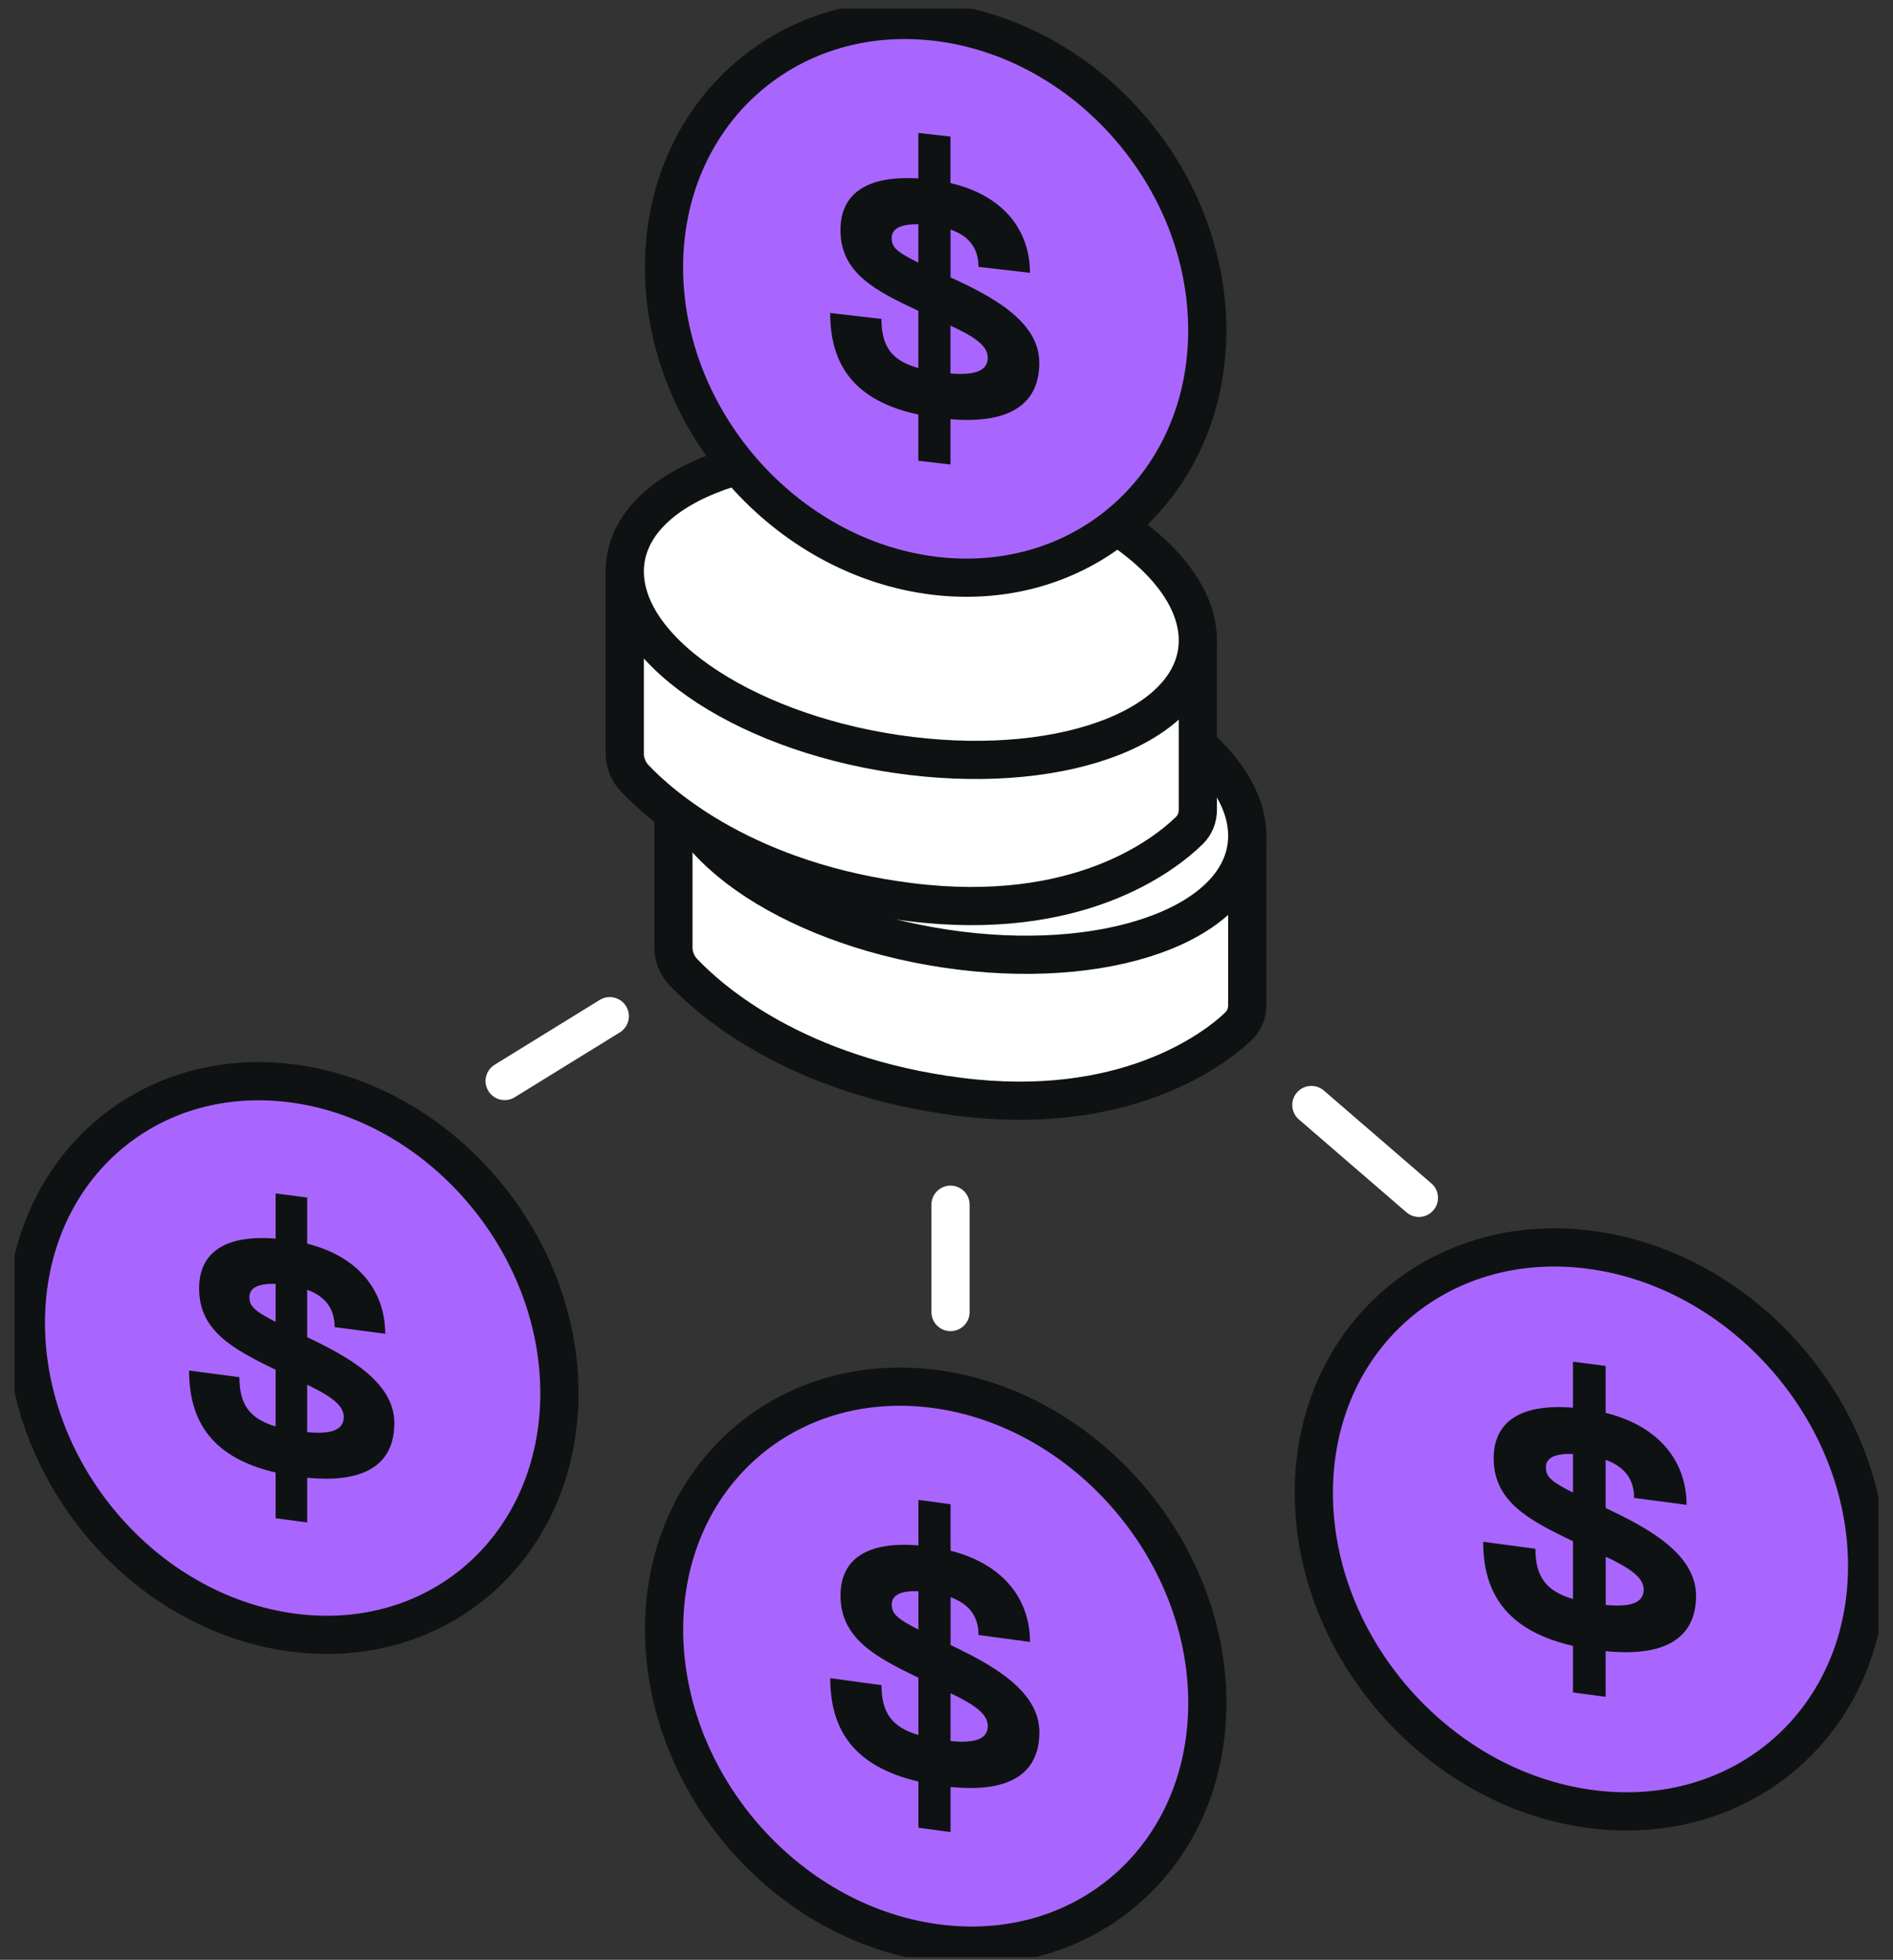 <svg width="114" height="118" viewBox="0 0 114 118" fill="none" xmlns="http://www.w3.org/2000/svg">
<rect x="0" y="0" width="114" height="118" fill="#333333" stroke="none"/>
<g clip-path="url(#clip0_1745_11036)">
<path d="M40.555 46.074V57.058C40.555 57.59 40.768 58.131 41.155 58.535C42.8 60.271 47.94 64.789 57.765 66.038C67.59 67.288 73.048 63.28 74.602 61.771C74.93 61.453 75.111 61.012 75.111 60.521V50.323" fill="white"/>
<path d="M40.555 46.074V57.058C40.555 57.59 40.768 58.131 41.155 58.535C42.8 60.271 47.94 64.789 57.765 66.038C67.59 67.288 73.048 63.28 74.602 61.771C74.93 61.453 75.111 61.012 75.111 60.521V50.323" stroke="#0F1212" stroke-width="2.3" stroke-miterlimit="10"/>
<path d="M75.111 50.323C75.111 55.336 67.326 58.426 57.765 57.231C48.203 56.036 40.555 51.046 40.555 46.074C40.555 41.102 48.244 38.003 57.765 39.153C67.326 40.307 75.111 45.31 75.111 50.323Z" fill="white" stroke="#0F1212" stroke-width="2.3" stroke-miterlimit="10"/>
<path d="M37.625 34.412V45.387C37.625 45.919 37.839 46.455 38.225 46.864C39.87 48.596 45.001 53.095 54.812 54.317C64.874 55.572 70.073 51.518 71.627 50.004C71.954 49.686 72.136 49.241 72.136 48.755V38.566" fill="white"/>
<path d="M37.625 34.412V45.387C37.625 45.919 37.839 46.455 38.225 46.864C39.87 48.596 45.001 53.095 54.812 54.317C64.874 55.572 70.073 51.518 71.627 50.004C71.954 49.686 72.136 49.241 72.136 48.755V38.566" stroke="#0F1212" stroke-width="2.3" stroke-miterlimit="10"/>
<path d="M72.136 38.561C72.136 43.569 64.361 46.678 54.812 45.51C45.305 44.346 37.625 39.379 37.625 34.407C37.625 29.436 45.301 26.318 54.812 27.441C64.365 28.568 72.136 33.548 72.136 38.557V38.561Z" fill="white" stroke="#0F1212" stroke-width="2.3" stroke-miterlimit="10"/>
<path d="M33.688 83.888C33.688 93.055 26.454 99.499 17.564 98.29C8.675 97.081 1.559 88.742 1.559 79.648C1.559 70.555 8.707 64.097 17.564 65.228C26.422 66.36 33.688 74.722 33.688 83.888Z" fill="#A966FF" stroke="#0F1212" stroke-width="2.3" stroke-miterlimit="10"/>
<path d="M18.499 88.969V91.669L16.599 91.415V88.66C12.827 87.783 11.387 85.643 11.387 82.521L14.418 82.921C14.418 84.579 15.045 85.425 16.599 85.888V82.471C14.018 81.23 11.991 80.126 11.991 77.585C11.991 75.4 13.564 74.336 16.599 74.577V71.859L18.499 72.105V74.882C21.73 75.695 23.198 77.863 23.198 80.308L20.153 79.908C20.153 78.694 19.49 78.022 18.499 77.658V80.512C20.876 81.648 23.748 83.18 23.748 85.684C23.748 87.956 22.262 89.342 18.499 88.974V88.969ZM16.599 79.59V77.304C15.613 77.272 15.022 77.508 15.022 78.094C15.022 78.622 15.25 78.903 16.599 79.59ZM20.703 85.311C20.703 84.566 19.79 83.998 18.499 83.375V86.229C20.153 86.393 20.703 85.993 20.703 85.311Z" fill="#0F1212"/>
<path d="M112.442 94.287C112.442 103.621 104.939 110.165 95.718 108.911C86.538 107.661 79.121 99.149 79.121 89.888C79.121 80.626 86.533 74.068 95.718 75.245C104.902 76.422 112.442 84.952 112.442 94.287Z" fill="#A966FF" stroke="#0F1212" stroke-width="2.3" stroke-miterlimit="10"/>
<path d="M96.696 99.422V102.167L94.728 101.903V99.099C90.816 98.2 89.32 96.014 89.32 92.832L92.465 93.251C92.465 94.941 93.115 95.805 94.728 96.277V92.796C92.052 91.528 89.952 90.397 89.952 87.811C89.952 85.584 91.584 84.507 94.728 84.757V81.989L96.696 82.244V85.07C100.05 85.907 101.568 88.115 101.568 90.606L98.409 90.192C98.409 88.956 97.719 88.27 96.696 87.897V90.801C99.159 91.96 102.14 93.532 102.14 96.082C102.14 98.395 100.6 99.804 96.696 99.418V99.422ZM94.728 89.87V87.543C93.706 87.506 93.097 87.747 93.097 88.343C93.097 88.879 93.333 89.17 94.728 89.87ZM98.987 95.705C98.987 94.946 98.041 94.364 96.701 93.728V96.632C98.414 96.8 98.987 96.4 98.987 95.7V95.705Z" fill="#0F1212"/>
<path d="M72.708 102.531C72.708 111.779 65.342 118.25 56.289 116.992C47.236 115.733 39.992 107.284 39.992 98.109C39.992 88.934 47.273 82.449 56.289 83.63C65.305 84.812 72.708 93.283 72.708 102.531Z" fill="#A966FF" stroke="#0F1212" stroke-width="2.3" stroke-miterlimit="10"/>
<path d="M57.244 107.589V110.311L55.308 110.047V107.266C51.463 106.366 50 104.199 50 101.045L53.086 101.463C53.086 103.14 53.722 103.994 55.308 104.467V101.017C52.681 99.754 50.618 98.632 50.618 96.069C50.618 93.864 52.218 92.796 55.308 93.051V90.311L57.244 90.57V93.369C60.534 94.205 62.029 96.396 62.029 98.863L58.93 98.445C58.93 97.223 58.253 96.541 57.248 96.168V99.05C59.666 100.204 62.593 101.763 62.593 104.294C62.593 106.585 61.08 107.98 57.248 107.593L57.244 107.589ZM55.308 98.118V95.809C54.304 95.773 53.704 96.009 53.704 96.6C53.704 97.132 53.936 97.418 55.308 98.118ZM59.489 103.912C59.489 103.162 58.557 102.581 57.244 101.949V104.83C58.925 104.998 59.489 104.603 59.489 103.912Z" fill="#0F1212"/>
<path d="M72.704 19.889C72.704 29.137 65.338 35.749 56.285 34.668C47.269 33.586 39.988 25.274 39.988 16.099C39.988 6.923 47.269 0.293 56.285 1.302C65.338 2.315 72.704 10.641 72.704 19.889Z" fill="#A966FF" stroke="#0F1212" stroke-width="2.3" stroke-miterlimit="10"/>
<path d="M57.24 25.247V27.969L55.304 27.742V24.96C51.459 24.133 49.996 21.993 49.996 18.844L53.082 19.203C53.082 20.88 53.718 21.72 55.304 22.161V18.712C52.677 17.498 50.614 16.412 50.614 13.854C50.614 11.65 52.214 10.55 55.304 10.745V8.005L57.24 8.223V11.023C60.53 11.795 62.026 13.958 62.026 16.426L58.926 16.067C58.926 14.844 58.249 14.172 57.245 13.822V16.703C59.662 17.812 62.589 19.316 62.589 21.843C62.589 24.133 61.076 25.556 57.245 25.242L57.24 25.247ZM55.304 15.812V13.504C54.3 13.486 53.7 13.736 53.7 14.326C53.7 14.858 53.932 15.14 55.304 15.812ZM59.485 21.525C59.485 20.775 58.553 20.212 57.24 19.607V22.488C58.922 22.625 59.485 22.22 59.485 21.529V21.525Z" fill="#0F1212"/>
<path d="M36.721 61.185L30.391 65.088" stroke="white" stroke-width="2.3" stroke-linecap="round" stroke-linejoin="round"/>
<path d="M78.973 66.533L85.449 72.123" stroke="white" stroke-width="2.3" stroke-linecap="round" stroke-linejoin="round"/>
<path d="M57.242 72.536V78.999" stroke="white" stroke-width="2.3" stroke-linecap="round" stroke-linejoin="round"/>
</g>
<defs>
<clipPath id="clip0_1745_11036">
<rect width="112.25" height="117.313" fill="white" transform="translate(0.875 0.52)"/>
</clipPath>
</defs>
</svg>
